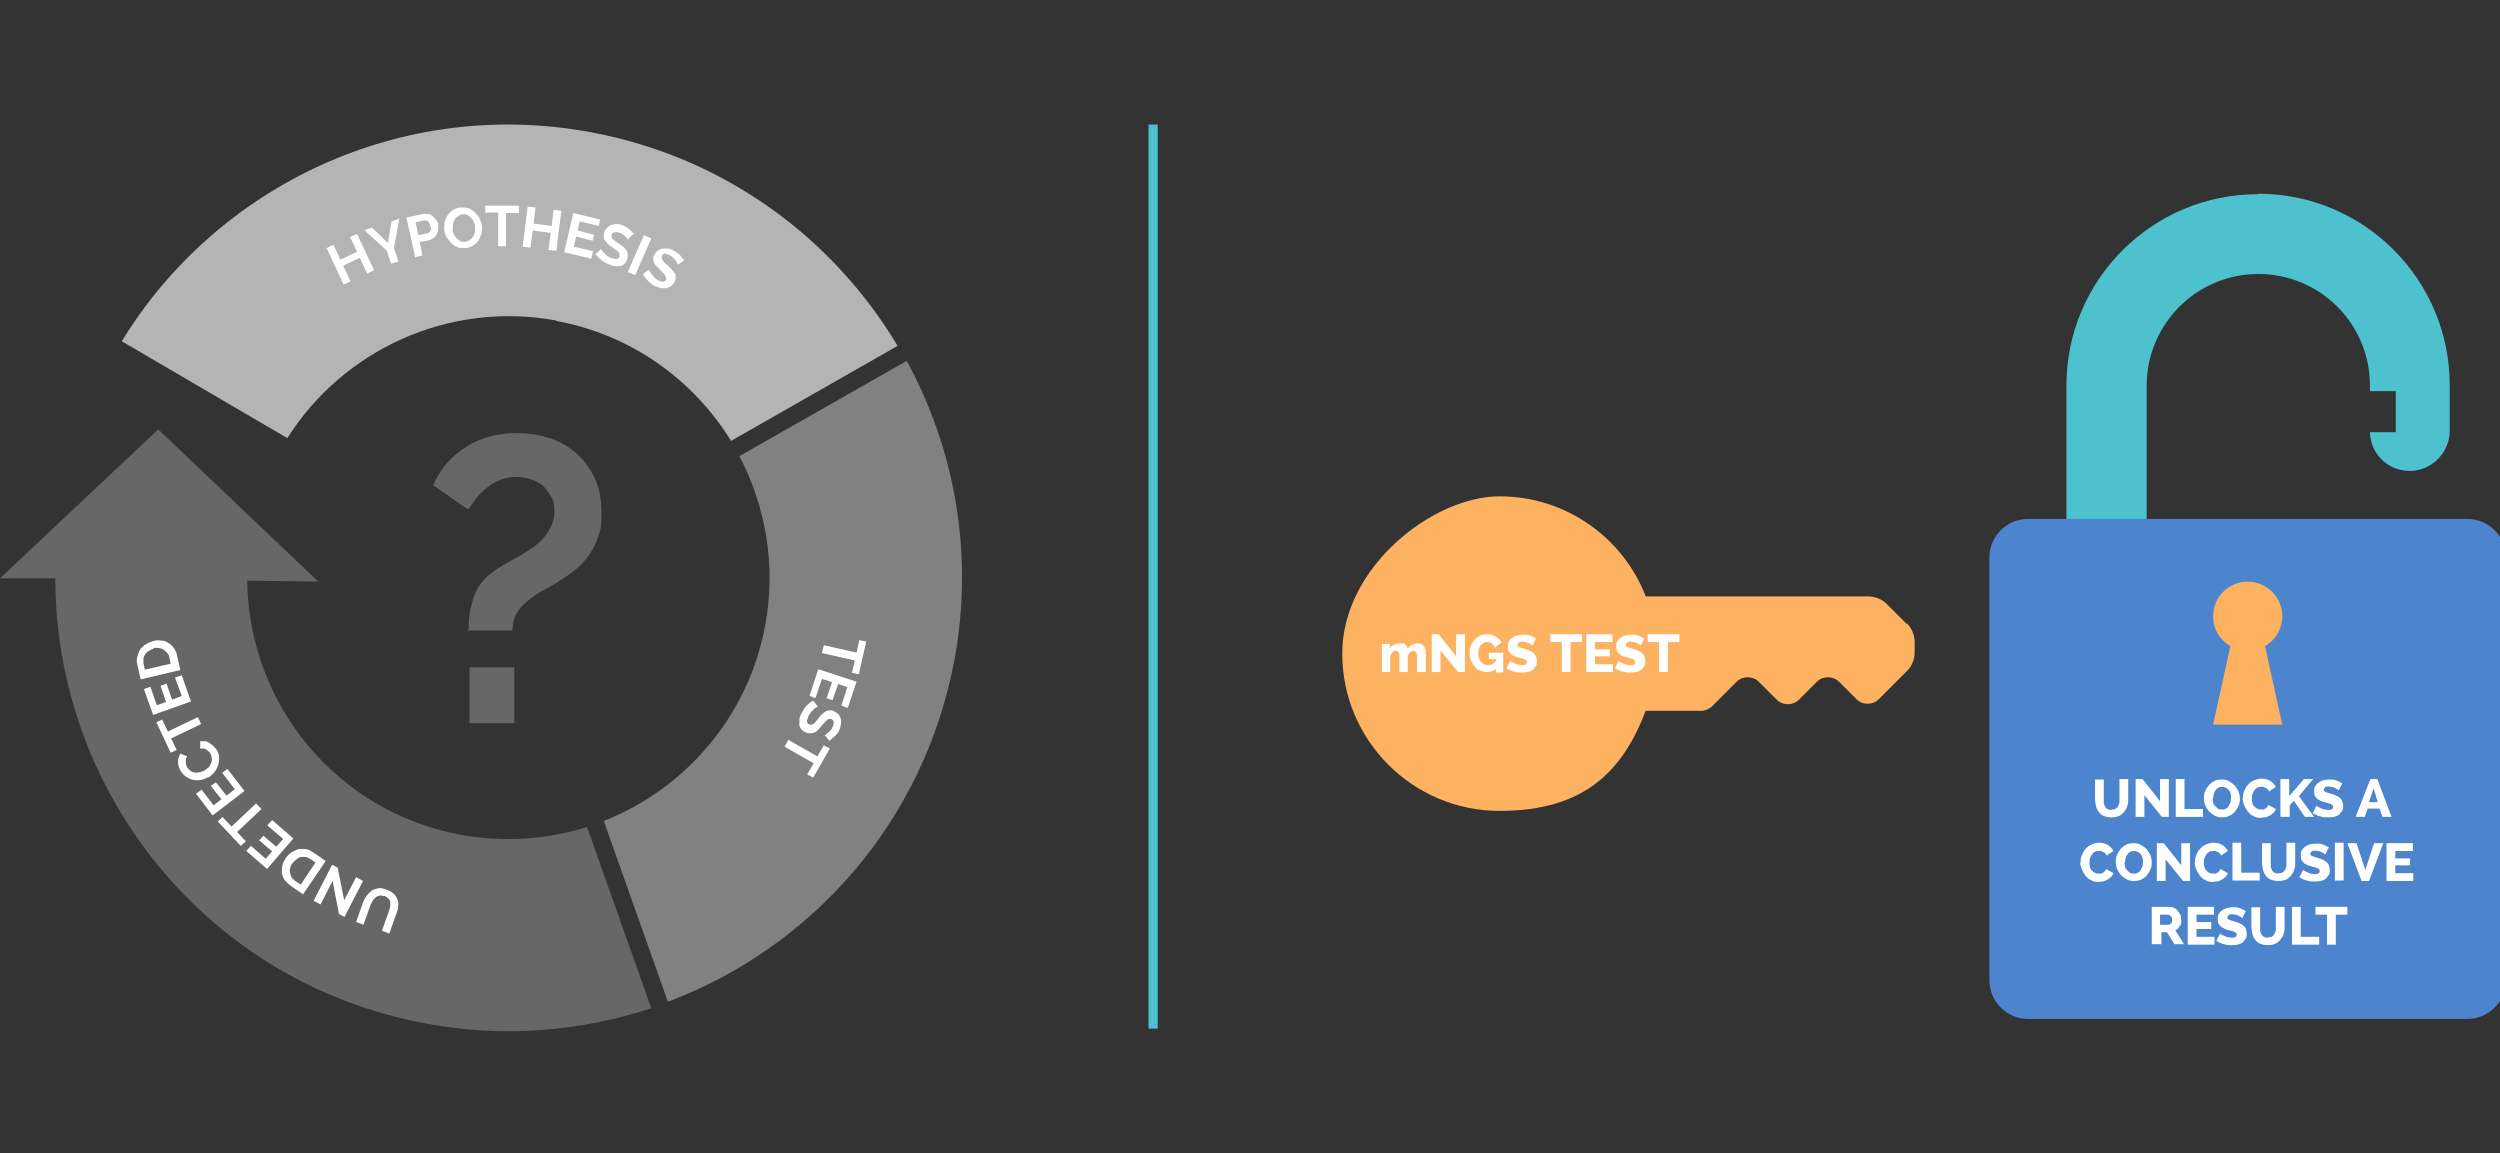 <svg width="542" height="250" viewBox="0 0 542 250" fill="none" xmlns="http://www.w3.org/2000/svg">
<rect x="0" y="0" width="542" height="250" fill="#333333" stroke="none"/>
<g clip-path="url(#clip0_5625_7976)">
<path d="M249 27H251V223H249V27Z" fill="#4DC1CE"/>
<path d="M489.5 42.1C466.6 42.1 448 60.7 448 83.6V115.9C448 120.7 451.9 124.6 456.7 124.6C461.5 124.6 465.4 120.7 465.4 115.9V83.6C465.4 70.3 476.2 59.4 489.6 59.4C503 59.4 513.8 70.2 513.8 83.6V84.8H519.4V93.7H513.8C513.9 98.4 517.7 102.1 522.4 102.1C527.1 102.1 531.1 98.2 531.1 93.4V83.5C531.1 60.6 512.5 42 489.6 42L489.5 42.1Z" fill="#4DC1CE"/>
<path d="M534.9 112.5H439.7C435.061 112.5 431.3 116.261 431.3 120.9V212.5C431.3 217.139 435.061 220.9 439.7 220.9H534.9C539.539 220.9 543.3 217.139 543.3 212.5V120.9C543.3 116.261 539.539 112.5 534.9 112.5Z" fill="#4D84CE"/>
<path d="M487.3 141.102C491.442 141.102 494.8 137.744 494.8 133.602C494.8 129.459 491.442 126.102 487.3 126.102C483.158 126.102 479.8 129.459 479.8 133.602C479.8 137.744 483.158 141.102 487.3 141.102Z" fill="#FCB261"/>
<path d="M489.8 134.402H484.8L479.8 157.102H494.8L489.8 134.402Z" fill="#FCB261"/>
<path d="M413.3 135.202L409 130.902C408 129.902 406.5 129.302 405 129.302H356.8C351.9 116.602 339.5 107.602 325.1 107.602C310.7 107.602 291 122.902 291 141.702C291 160.502 306.3 175.802 325.1 175.802C343.9 175.802 351.9 166.802 356.8 154.102H368.8C369.7 154.102 370.6 153.702 371.2 153.102L376.5 147.802C377.8 146.502 380 146.502 381.3 147.802L385.2 151.702C386.5 153.002 388.7 153.002 390 151.702L393.9 147.802C395.2 146.502 397.4 146.502 398.7 147.802L402.5 151.602C403.8 152.902 406 152.902 407.3 151.602L413.5 145.402C414.5 144.402 415.1 142.902 415.1 141.402V139.202C415.1 137.702 414.5 136.302 413.5 135.202H413.3Z" fill="#FCB261"/>
<path d="M309 145.7H307.2V142.3C307.2 141.9 307.2 141.6 307 141.4C306.9 141.2 306.7 141.1 306.4 141.1C306.1 141.1 305.9 141.1 305.7 141.4C305.5 141.7 305.3 141.9 305.2 142.2V145.7H303.4V142.3C303.4 141.9 303.4 141.6 303.2 141.4C303.1 141.2 302.9 141.1 302.6 141.1C302.3 141.1 302.1 141.1 301.9 141.4C301.7 141.7 301.5 141.9 301.4 142.2V145.7H299.6V139.6H301.3V140.6C301.5 140.2 301.8 140 302.2 139.8C302.6 139.6 303 139.5 303.5 139.5C304 139.5 304 139.5 304.2 139.5C304.4 139.5 304.6 139.6 304.7 139.8C304.8 139.9 304.9 140 305 140.2C305.1 140.4 305.2 140.5 305.2 140.7C305.4 140.3 305.7 140 306.1 139.8C306.5 139.6 306.9 139.5 307.4 139.5C307.9 139.5 308.1 139.5 308.3 139.7C308.5 139.8 308.7 140 308.8 140.3C308.9 140.5 309 140.8 309.1 141C309.1 141.3 309.1 141.5 309.1 141.8V145.7H309Z" fill="white"/>
<path d="M312.299 141V145.7H310.399V137.5H311.899L315.699 142.3V137.5H317.599V145.7H316.099L312.299 141Z" fill="white"/>
<path d="M324.4 144.9C324.1 145.2 323.8 145.4 323.5 145.5C323.2 145.6 322.8 145.7 322.4 145.7C322 145.7 321.4 145.6 320.9 145.4C320.4 145.2 320 144.9 319.7 144.5C319.4 144.1 319.1 143.7 318.9 143.2C318.7 142.7 318.6 142.2 318.6 141.6C318.6 141 318.6 140.5 318.9 140C319.1 139.5 319.4 139.1 319.7 138.7C320 138.3 320.5 138 320.9 137.8C321.4 137.6 321.9 137.5 322.4 137.5C322.9 137.5 323.8 137.7 324.3 138C324.8 138.3 325.3 138.8 325.5 139.3L324.1 140.4C323.9 140 323.7 139.7 323.4 139.5C323.1 139.3 322.7 139.2 322.4 139.2C322.1 139.2 321.8 139.2 321.6 139.4C321.4 139.6 321.2 139.7 321 139.9C320.8 140.1 320.7 140.4 320.6 140.7C320.6 141 320.5 141.3 320.5 141.7C320.5 142.1 320.5 142.4 320.7 142.7C320.7 143 320.9 143.3 321.1 143.5C321.3 143.7 321.5 143.9 321.7 144C321.9 144.1 322.2 144.2 322.5 144.2C322.8 144.2 323.2 144.2 323.5 144C323.8 143.8 324.1 143.6 324.4 143.2V142.9H322.8V141.5H325.9V145.8H324.3V145L324.4 144.9Z" fill="white"/>
<path d="M332.2 139.902C332.2 139.902 332.1 139.902 331.9 139.702C331.8 139.702 331.6 139.502 331.4 139.402C331.2 139.402 331 139.202 330.7 139.202C330.5 139.202 330.2 139.102 330 139.102C329.8 139.102 329.4 139.102 329.3 139.302C329.1 139.402 329 139.602 329 139.802C329 140.002 329 140.102 329.1 140.102C329.1 140.102 329.3 140.302 329.4 140.302C329.5 140.302 329.7 140.402 329.9 140.502C330.1 140.502 330.4 140.602 330.6 140.702C331 140.802 331.3 140.902 331.7 141.102C332.1 141.302 332.3 141.402 332.5 141.602C332.7 141.802 332.9 142.002 333 142.302C333.1 142.602 333.2 142.902 333.2 143.302C333.2 143.702 333.2 144.202 332.9 144.502C332.6 144.802 332.5 145.102 332.2 145.302C331.9 145.502 331.6 145.602 331.2 145.702C330.8 145.802 330.4 145.802 330.1 145.802C329.8 145.802 329.5 145.802 329.2 145.802C328.9 145.802 328.6 145.702 328.3 145.602C328 145.602 327.7 145.402 327.4 145.302C327.1 145.202 326.9 145.002 326.6 144.902L327.4 143.302C327.4 143.302 327.5 143.402 327.7 143.502C327.9 143.602 328.1 143.702 328.3 143.802C328.5 143.902 328.8 144.002 329.1 144.102C329.4 144.102 329.7 144.202 330 144.202C330.7 144.202 331 144.002 331 143.602C331 143.202 331 143.302 330.9 143.202C330.8 143.202 330.7 143.002 330.5 142.902C330.3 142.902 330.1 142.702 329.9 142.702C329.7 142.702 329.4 142.602 329.1 142.502C328.7 142.402 328.4 142.302 328.1 142.102C327.8 142.002 327.6 141.802 327.4 141.602C327.2 141.402 327.1 141.202 327 141.002C327 140.802 326.9 140.502 326.9 140.202C326.9 139.902 326.9 139.402 327.1 139.102C327.3 138.802 327.5 138.502 327.8 138.302C328.1 138.102 328.4 137.902 328.8 137.802C329.2 137.702 329.6 137.602 330 137.602C330.4 137.602 330.6 137.602 330.9 137.602C331.2 137.602 331.4 137.702 331.7 137.802C332 137.902 332.2 138.002 332.4 138.102C332.6 138.202 332.8 138.302 333 138.402L332.2 140.002V139.902Z" fill="white"/>
<path d="M343 139.2H340.5V145.7H338.6V139.2H336.1V137.5H343V139.2Z" fill="white"/>
<path d="M349.699 144V145.7H343.899V137.5H349.599V139.2H345.799V140.8H348.999V142.3H345.799V144H349.699Z" fill="white"/>
<path d="M355.7 139.902C355.7 139.902 355.6 139.902 355.4 139.702C355.3 139.702 355.1 139.502 354.9 139.402C354.7 139.402 354.5 139.202 354.2 139.202C354 139.202 353.7 139.102 353.5 139.102C353.3 139.102 352.9 139.102 352.8 139.302C352.6 139.402 352.5 139.602 352.5 139.802C352.5 140.002 352.5 140.102 352.6 140.102C352.6 140.102 352.8 140.302 352.9 140.302C353 140.302 353.2 140.402 353.4 140.502C353.6 140.502 353.9 140.602 354.1 140.702C354.5 140.802 354.8 140.902 355.2 141.102C355.6 141.302 355.8 141.402 356 141.602C356.2 141.802 356.4 142.002 356.5 142.302C356.6 142.602 356.7 142.902 356.7 143.302C356.7 143.702 356.7 144.202 356.4 144.502C356.1 144.802 356 145.102 355.7 145.302C355.4 145.502 355.1 145.602 354.7 145.702C354.3 145.802 353.9 145.802 353.6 145.802C353.3 145.802 353 145.802 352.7 145.802C352.4 145.802 352.1 145.702 351.8 145.602C351.5 145.602 351.2 145.402 350.9 145.302C350.6 145.202 350.4 145.002 350.1 144.902L350.9 143.302C350.9 143.302 351 143.402 351.2 143.502C351.4 143.602 351.6 143.702 351.8 143.802C352 143.902 352.3 144.002 352.6 144.102C352.9 144.102 353.2 144.202 353.5 144.202C354.2 144.202 354.5 144.002 354.5 143.602C354.5 143.202 354.5 143.302 354.4 143.202C354.3 143.202 354.2 143.002 354 142.902C353.8 142.902 353.6 142.702 353.4 142.702C353.2 142.702 352.9 142.602 352.6 142.502C352.2 142.402 351.9 142.302 351.6 142.102C351.3 142.002 351.1 141.802 350.9 141.602C350.7 141.402 350.6 141.202 350.5 141.002C350.5 140.802 350.4 140.502 350.4 140.202C350.4 139.902 350.4 139.402 350.6 139.102C350.8 138.802 351 138.502 351.3 138.302C351.6 138.102 351.9 137.902 352.3 137.802C352.7 137.702 353.1 137.602 353.5 137.602C353.9 137.602 354.1 137.602 354.4 137.602C354.7 137.602 354.9 137.702 355.2 137.802C355.5 137.902 355.7 138.002 355.9 138.102C356.1 138.202 356.3 138.302 356.5 138.402L355.7 140.002V139.902Z" fill="white"/>
<path d="M364.099 139.2H361.599V145.7H359.699V139.2H357.199V137.5H364.099V139.2Z" fill="white"/>
<path d="M457.9 175.502C458.2 175.502 458.5 175.502 458.7 175.302C458.9 175.202 459.1 175.002 459.2 174.802C459.3 174.602 459.4 174.302 459.5 174.002C459.5 173.702 459.5 173.402 459.5 173.102V168.902H461.4V173.102C461.4 173.702 461.4 174.202 461.2 174.702C461.1 175.202 460.8 175.602 460.5 176.002C460.2 176.402 459.8 176.702 459.4 176.902C458.9 177.102 458.4 177.202 457.8 177.202C457.2 177.202 456.6 177.102 456.1 176.902C455.6 176.702 455.3 176.402 455 176.002C454.7 175.602 454.5 175.202 454.4 174.702C454.3 174.202 454.2 173.702 454.2 173.202V169.002H456.1V173.202C456.1 173.502 456.1 173.802 456.1 174.102C456.1 174.402 456.3 174.602 456.4 174.902C456.5 175.102 456.7 175.302 456.9 175.402C457.1 175.502 457.4 175.602 457.7 175.602L457.9 175.502Z" fill="white"/>
<path d="M464.9 172.402V177.102H463V168.902H464.5L468.3 173.702V168.902H470.2V177.102H468.7L464.9 172.402Z" fill="white"/>
<path d="M471.7 177.102V168.902H473.6V175.402H477.6V177.102H471.7Z" fill="white"/>
<path d="M481.7 177.2C481.1 177.2 480.6 177.1 480.1 176.8C479.6 176.5 479.2 176.2 478.9 175.9C478.6 175.5 478.3 175.1 478.1 174.6C477.9 174.1 477.8 173.6 477.8 173.1C477.8 172.6 477.8 172 478.1 171.5C478.3 171 478.6 170.6 478.9 170.2C479.3 169.8 479.7 169.5 480.1 169.3C480.5 169.1 481.1 169 481.7 169C482.3 169 482.8 169.1 483.3 169.4C483.8 169.7 484.2 170 484.5 170.3C484.8 170.7 485.1 171.1 485.3 171.6C485.5 172.1 485.6 172.6 485.6 173.1C485.6 173.6 485.6 174.2 485.3 174.7C485.1 175.2 484.8 175.6 484.5 176C484.2 176.4 483.7 176.7 483.3 176.9C482.9 177.1 482.3 177.2 481.7 177.2ZM479.7 173C479.7 173.3 479.7 173.6 479.8 173.9C479.8 174.2 480 174.5 480.2 174.7C480.4 174.9 480.6 175.1 480.8 175.3C481 175.4 481.3 175.5 481.7 175.5C482.1 175.5 482.3 175.5 482.6 175.3C482.8 175.2 483.1 175 483.2 174.7C483.3 174.4 483.5 174.2 483.6 173.9C483.6 173.6 483.7 173.3 483.7 173C483.7 172.7 483.7 172.4 483.6 172.1C483.6 171.8 483.4 171.5 483.2 171.3C483 171.1 482.8 170.9 482.6 170.8C482.4 170.7 482.1 170.6 481.8 170.6C481.5 170.6 481.2 170.6 480.9 170.8C480.7 170.9 480.4 171.1 480.3 171.4C480.1 171.6 480 171.9 479.9 172.2C479.9 172.5 479.8 172.8 479.8 173.1L479.7 173Z" fill="white"/>
<path d="M486.3 172.901C486.3 172.401 486.3 171.901 486.6 171.401C486.8 170.901 487 170.501 487.4 170.101C487.7 169.701 488.2 169.401 488.6 169.201C489.1 169.001 489.6 168.801 490.3 168.801C491 168.801 491.7 169.001 492.2 169.301C492.7 169.601 493.1 170.101 493.4 170.601L491.9 171.601C491.9 171.401 491.7 171.201 491.6 171.101C491.5 171.001 491.3 170.801 491.2 170.801C491 170.801 490.9 170.701 490.7 170.601C490.5 170.501 490.4 170.601 490.2 170.601C489.9 170.601 489.6 170.601 489.3 170.801C489 171.001 488.9 171.101 488.7 171.401C488.5 171.701 488.4 171.901 488.3 172.201C488.3 172.501 488.2 172.801 488.2 173.101C488.2 173.401 488.2 173.701 488.3 174.001C488.3 174.301 488.5 174.601 488.7 174.801C488.9 175.001 489.1 175.201 489.3 175.301C489.5 175.401 489.8 175.501 490.1 175.501C490.4 175.501 490.4 175.501 490.6 175.501C490.8 175.501 490.9 175.401 491.1 175.301C491.3 175.301 491.4 175.101 491.5 175.001C491.6 174.901 491.7 174.701 491.8 174.501L493.4 175.401C493.3 175.701 493.1 176.001 492.9 176.201C492.7 176.401 492.4 176.601 492.1 176.801C491.8 177.001 491.5 177.101 491.1 177.201C490.8 177.201 490.4 177.301 490.1 177.301C489.5 177.301 489 177.201 488.5 176.901C488 176.701 487.6 176.301 487.3 175.901C487 175.501 486.7 175.001 486.5 174.501C486.3 174.001 486.2 173.501 486.2 173.001L486.3 172.901Z" fill="white"/>
<path d="M494.4 177.102V168.902H496.3V172.602L499.5 168.902H501.5L498.4 172.602L501.7 177.102H499.7L497.3 173.602L496.4 174.602V177.102H494.5H494.4Z" fill="white"/>
<path d="M507 171.3C507 171.3 506.9 171.3 506.7 171.1C506.6 171.1 506.4 170.9 506.2 170.8C506 170.8 505.8 170.6 505.5 170.6C505.3 170.6 505 170.5 504.8 170.5C504.6 170.5 504.2 170.5 504.1 170.7C503.9 170.8 503.8 171 503.8 171.2C503.8 171.4 503.8 171.5 503.9 171.5C503.9 171.5 504.1 171.7 504.2 171.7C504.3 171.7 504.5 171.8 504.7 171.9C504.9 171.9 505.2 172 505.4 172.1C505.8 172.2 506.1 172.3 506.5 172.5C506.9 172.7 507.1 172.8 507.3 173C507.5 173.2 507.7 173.4 507.8 173.7C507.9 174 508 174.3 508 174.7C508 175.1 508 175.6 507.7 175.9C507.4 176.2 507.3 176.5 507 176.7C506.7 176.9 506.4 177 506 177.1C505.6 177.2 505.2 177.2 504.9 177.2C504.6 177.2 504.3 177.2 504 177.2C503.7 177.2 503.4 177.1 503.1 177C502.8 177 502.5 176.8 502.2 176.7C501.9 176.6 501.7 176.4 501.4 176.3L502.2 174.7C502.2 174.7 502.3 174.8 502.5 174.9C502.7 175 502.9 175.1 503.1 175.2C503.3 175.3 503.6 175.4 503.9 175.5C504.2 175.5 504.5 175.6 504.8 175.6C505.5 175.6 505.8 175.4 505.8 175C505.8 174.6 505.8 174.7 505.7 174.6C505.6 174.6 505.5 174.4 505.3 174.3C505.1 174.3 504.9 174.1 504.7 174.1C504.5 174.1 504.2 174 503.9 173.9C503.5 173.8 503.2 173.7 502.9 173.5C502.6 173.4 502.4 173.2 502.2 173C502 172.8 501.9 172.6 501.8 172.4C501.8 172.2 501.7 171.9 501.7 171.6C501.7 171.3 501.7 170.8 501.9 170.5C502.1 170.2 502.3 169.9 502.6 169.7C502.9 169.5 503.2 169.3 503.6 169.2C504 169.1 504.4 169 504.8 169C505.2 169 505.4 169 505.7 169C506 169 506.2 169.1 506.5 169.2C506.8 169.3 507 169.4 507.2 169.5C507.4 169.6 507.6 169.7 507.8 169.8L507 171.4V171.3Z" fill="white"/>
<path d="M510.7 177.102L513.9 168.902H515.4L518.5 177.102H516.5L515.9 175.302H513.3L512.7 177.102H510.7ZM514.6 170.902L513.6 173.902H515.5L514.6 170.902Z" fill="white"/>
<path d="M451.1 186.799C451.1 186.299 451.1 185.799 451.4 185.299C451.6 184.799 451.8 184.399 452.2 183.999C452.5 183.599 453 183.299 453.4 183.099C453.9 182.899 454.4 182.699 455.1 182.699C455.8 182.699 456.5 182.899 457 183.199C457.5 183.499 457.9 183.999 458.2 184.499L456.7 185.499C456.7 185.299 456.5 185.099 456.4 184.999C456.3 184.899 456.1 184.699 456 184.699C455.8 184.699 455.7 184.599 455.5 184.499C455.3 184.399 455.2 184.499 455 184.499C454.7 184.499 454.4 184.499 454.1 184.699C453.8 184.899 453.7 184.999 453.5 185.299C453.3 185.599 453.2 185.799 453.1 186.099C453.1 186.399 453 186.699 453 186.999C453 187.299 453 187.599 453.1 187.899C453.1 188.199 453.3 188.499 453.5 188.699C453.7 188.899 453.9 189.099 454.1 189.199C454.3 189.299 454.6 189.399 454.9 189.399C455.2 189.399 455.2 189.399 455.4 189.399C455.6 189.399 455.7 189.299 455.9 189.199C456.1 189.199 456.2 188.999 456.3 188.899C456.4 188.799 456.5 188.599 456.6 188.399L458.2 189.299C458.1 189.599 457.9 189.899 457.7 190.099C457.5 190.299 457.2 190.499 456.9 190.699C456.6 190.899 456.3 190.999 455.9 191.099C455.6 191.099 455.2 191.199 454.9 191.199C454.3 191.199 453.8 191.099 453.3 190.799C452.8 190.599 452.4 190.199 452.1 189.799C451.8 189.399 451.5 188.899 451.3 188.399C451.1 187.899 451 187.399 451 186.899L451.1 186.799Z" fill="white"/>
<path d="M462.6 191.001C462 191.001 461.5 190.901 461 190.601C460.5 190.301 460.1 190.001 459.8 189.701C459.5 189.301 459.2 188.901 459 188.401C458.8 187.901 458.7 187.401 458.7 186.901C458.7 186.401 458.7 185.801 459 185.301C459.2 184.801 459.5 184.401 459.8 184.001C460.2 183.601 460.6 183.301 461 183.101C461.4 182.901 462 182.801 462.6 182.801C463.2 182.801 463.7 182.901 464.2 183.201C464.7 183.501 465.1 183.801 465.4 184.101C465.7 184.501 466 184.901 466.2 185.401C466.4 185.901 466.5 186.401 466.5 186.901C466.5 187.401 466.5 188.001 466.2 188.501C466 189.001 465.7 189.401 465.4 189.801C465.1 190.201 464.6 190.501 464.2 190.701C463.8 190.901 463.2 191.001 462.6 191.001ZM460.6 186.901C460.6 187.201 460.6 187.501 460.7 187.801C460.7 188.101 460.9 188.401 461.1 188.601C461.3 188.801 461.5 189.001 461.7 189.201C461.9 189.301 462.2 189.401 462.6 189.401C463 189.401 463.2 189.401 463.5 189.201C463.7 189.101 464 188.901 464.1 188.601C464.2 188.301 464.4 188.101 464.5 187.801C464.5 187.501 464.6 187.201 464.6 186.901C464.6 186.601 464.6 186.301 464.5 186.001C464.5 185.701 464.3 185.401 464.1 185.201C463.9 185.001 463.7 184.801 463.5 184.701C463.3 184.601 463 184.501 462.7 184.501C462.4 184.501 462.1 184.501 461.8 184.701C461.6 184.801 461.3 185.001 461.2 185.301C461 185.501 460.9 185.801 460.8 186.101C460.8 186.401 460.7 186.701 460.7 187.001L460.6 186.901Z" fill="white"/>
<path d="M469.5 186.301V191.001H467.6V182.801H469.1L472.9 187.601V182.801H474.8V191.001H473.3L469.5 186.301Z" fill="white"/>
<path d="M475.9 186.799C475.9 186.299 475.9 185.799 476.2 185.299C476.4 184.799 476.6 184.399 477 183.999C477.3 183.599 477.8 183.299 478.2 183.099C478.7 182.899 479.2 182.699 479.9 182.699C480.6 182.699 481.3 182.899 481.8 183.199C482.3 183.499 482.7 183.999 483 184.499L481.5 185.499C481.5 185.299 481.3 185.099 481.2 184.999C481.1 184.899 480.9 184.699 480.8 184.699C480.6 184.699 480.5 184.599 480.3 184.499C480.1 184.399 480 184.499 479.8 184.499C479.5 184.499 479.2 184.499 478.9 184.699C478.6 184.899 478.5 184.999 478.3 185.299C478.1 185.599 478 185.799 477.9 186.099C477.9 186.399 477.8 186.699 477.8 186.999C477.8 187.299 477.8 187.599 477.9 187.899C477.9 188.199 478.1 188.499 478.3 188.699C478.5 188.899 478.7 189.099 478.9 189.199C479.1 189.299 479.4 189.399 479.7 189.399C480 189.399 480 189.399 480.2 189.399C480.4 189.399 480.5 189.299 480.7 189.199C480.9 189.199 481 188.999 481.1 188.899C481.2 188.799 481.3 188.599 481.4 188.399L483 189.299C482.9 189.599 482.7 189.899 482.5 190.099C482.3 190.299 482 190.499 481.7 190.699C481.4 190.899 481.1 190.999 480.7 191.099C480.4 191.099 480 191.199 479.7 191.199C479.1 191.199 478.6 191.099 478.1 190.799C477.6 190.599 477.2 190.199 476.9 189.799C476.6 189.399 476.3 188.899 476.1 188.399C475.9 187.899 475.8 187.399 475.8 186.899L475.9 186.799Z" fill="white"/>
<path d="M484 190.899V182.699H485.9V189.199H489.9V190.899H484Z" fill="white"/>
<path d="M494.1 189.299C494.4 189.299 494.7 189.299 494.9 189.099C495.1 188.999 495.3 188.799 495.4 188.599C495.5 188.399 495.6 188.099 495.7 187.799C495.7 187.499 495.7 187.199 495.7 186.899V182.699H497.6V186.899C497.6 187.499 497.6 187.999 497.4 188.499C497.3 188.999 497 189.399 496.7 189.799C496.4 190.199 496 190.499 495.6 190.699C495.1 190.899 494.6 190.999 494 190.999C493.4 190.999 492.8 190.899 492.3 190.699C491.8 190.499 491.5 190.199 491.2 189.799C490.9 189.399 490.7 188.999 490.6 188.499C490.5 187.999 490.4 187.499 490.4 186.999V182.799H492.3V186.999C492.3 187.299 492.3 187.599 492.3 187.899C492.3 188.199 492.5 188.399 492.6 188.699C492.7 188.899 492.9 189.099 493.1 189.199C493.3 189.299 493.6 189.399 493.9 189.399L494.1 189.299Z" fill="white"/>
<path d="M504.1 185.202C504.1 185.202 504 185.202 503.8 185.002C503.7 185.002 503.5 184.802 503.3 184.702C503.1 184.702 502.9 184.502 502.6 184.502C502.4 184.502 502.1 184.402 501.9 184.402C501.7 184.402 501.3 184.402 501.2 184.602C501 184.702 500.9 184.902 500.9 185.102C500.9 185.302 500.9 185.402 501 185.402C501 185.402 501.2 185.602 501.3 185.602C501.4 185.602 501.6 185.702 501.8 185.802C502 185.802 502.3 185.902 502.5 186.002C502.9 186.102 503.2 186.202 503.6 186.402C504 186.602 504.2 186.702 504.4 186.902C504.6 187.102 504.8 187.302 504.9 187.602C505 187.902 505.1 188.202 505.1 188.602C505.1 189.002 505.1 189.502 504.8 189.802C504.5 190.102 504.4 190.402 504.1 190.602C503.8 190.802 503.5 190.902 503.1 191.002C502.7 191.102 502.3 191.102 502 191.102C501.7 191.102 501.4 191.102 501.1 191.102C500.8 191.102 500.5 191.002 500.2 190.902C499.9 190.902 499.6 190.702 499.3 190.602C499 190.502 498.8 190.302 498.5 190.202L499.3 188.602C499.3 188.602 499.4 188.702 499.6 188.802C499.8 188.902 500 189.002 500.2 189.102C500.4 189.202 500.7 189.302 501 189.402C501.3 189.402 501.6 189.502 501.9 189.502C502.6 189.502 502.9 189.302 502.9 188.902C502.9 188.502 502.9 188.602 502.8 188.502C502.7 188.502 502.6 188.302 502.4 188.202C502.2 188.202 502 188.002 501.8 188.002C501.6 188.002 501.3 187.902 501 187.802C500.6 187.702 500.3 187.602 500 187.402C499.7 187.302 499.5 187.102 499.3 186.902C499.1 186.702 499 186.502 498.9 186.302C498.9 186.102 498.8 185.802 498.8 185.502C498.8 185.202 498.8 184.702 499 184.402C499.2 184.102 499.4 183.802 499.7 183.602C500 183.402 500.3 183.202 500.7 183.102C501.1 183.002 501.5 182.902 501.9 182.902C502.3 182.902 502.5 182.902 502.8 182.902C503.1 182.902 503.3 183.002 503.6 183.102C503.9 183.202 504.1 183.302 504.3 183.402C504.5 183.502 504.7 183.602 504.9 183.702L504.1 185.302V185.202Z" fill="white"/>
<path d="M506.2 190.899V182.699H508.1V190.899H506.2Z" fill="white"/>
<path d="M510.9 182.801L512.8 188.601L514.7 182.801H516.7L513.6 191.001H512L508.9 182.801H510.9Z" fill="white"/>
<path d="M523.2 189.301V191.001H517.4V182.801H523.1V184.501H519.3V186.101H522.5V187.601H519.3V189.301H523.2Z" fill="white"/>
<path d="M466.5 204.802V196.602H470.2C470.6 196.602 470.9 196.602 471.3 196.802C471.7 197.002 471.9 197.202 472.1 197.402C472.3 197.702 472.5 198.002 472.7 198.302C472.8 198.602 472.9 199.002 472.9 199.302C472.9 199.602 472.9 199.802 472.9 200.002C472.9 200.202 472.8 200.502 472.6 200.702C472.5 200.902 472.3 201.102 472.2 201.302C472 201.502 471.8 201.602 471.6 201.702L473.5 204.702H471.4L469.8 202.102H468.6V204.702H466.7L466.5 204.802ZM468.4 200.502H470.1C470.3 200.502 470.5 200.402 470.7 200.202C470.9 200.002 470.9 199.702 470.9 199.402C470.9 199.102 470.9 198.802 470.6 198.602C470.4 198.402 470.2 198.302 470 198.302H468.3V200.502H468.4Z" fill="white"/>
<path d="M480.1 203.102V204.802H474.3V196.602H480V198.302H476.2V199.902H479.4V201.402H476.2V203.102H480.1Z" fill="white"/>
<path d="M486.1 198.999C486.1 198.999 486 198.999 485.8 198.799C485.7 198.799 485.5 198.599 485.3 198.499C485.1 198.499 484.9 198.299 484.6 198.299C484.4 198.299 484.1 198.199 483.9 198.199C483.7 198.199 483.3 198.199 483.2 198.399C483 198.499 482.9 198.699 482.9 198.899C482.9 199.099 482.9 199.199 483 199.199C483 199.199 483.2 199.399 483.3 199.399C483.4 199.399 483.6 199.499 483.8 199.599C484 199.599 484.3 199.699 484.5 199.799C484.9 199.899 485.2 199.999 485.6 200.199C486 200.399 486.2 200.499 486.4 200.699C486.6 200.899 486.8 201.099 486.9 201.399C487 201.699 487.1 201.999 487.1 202.399C487.1 202.799 487.1 203.299 486.8 203.599C486.5 203.899 486.4 204.199 486.1 204.399C485.8 204.599 485.5 204.699 485.1 204.799C484.7 204.899 484.3 204.899 484 204.899C483.7 204.899 483.4 204.899 483.1 204.899C482.8 204.899 482.5 204.799 482.2 204.699C481.9 204.699 481.6 204.499 481.3 204.399C481 204.299 480.8 204.099 480.5 203.999L481.3 202.399C481.3 202.399 481.4 202.499 481.6 202.599C481.8 202.699 482 202.799 482.2 202.899C482.4 202.999 482.7 203.099 483 203.199C483.3 203.199 483.6 203.299 483.9 203.299C484.6 203.299 484.9 203.099 484.9 202.699C484.9 202.299 484.9 202.399 484.8 202.299C484.7 202.299 484.6 202.099 484.4 201.999C484.2 201.999 484 201.799 483.8 201.799C483.6 201.799 483.3 201.699 483 201.599C482.6 201.499 482.3 201.399 482 201.199C481.7 201.099 481.5 200.899 481.3 200.699C481.1 200.499 481 200.299 480.9 200.099C480.9 199.899 480.8 199.599 480.8 199.299C480.8 198.999 480.8 198.499 481 198.199C481.2 197.899 481.4 197.599 481.7 197.399C482 197.199 482.3 196.999 482.7 196.899C483.1 196.799 483.5 196.699 483.9 196.699C484.3 196.699 484.5 196.699 484.8 196.699C485.1 196.699 485.3 196.799 485.6 196.899C485.9 196.999 486.1 197.099 486.3 197.199C486.5 197.299 486.7 197.399 486.9 197.499L486.1 199.099V198.999Z" fill="white"/>
<path d="M491.8 203.202C492.1 203.202 492.4 203.202 492.6 203.002C492.8 202.902 493 202.702 493.1 202.502C493.2 202.302 493.3 202.002 493.4 201.702C493.4 201.402 493.4 201.102 493.4 200.802V196.602H495.3V200.802C495.3 201.402 495.3 201.902 495.1 202.402C495 202.902 494.7 203.302 494.4 203.702C494.1 204.102 493.7 204.402 493.3 204.602C492.8 204.802 492.3 204.902 491.7 204.902C491.1 204.902 490.5 204.802 490 204.602C489.5 204.402 489.2 204.102 488.9 203.702C488.6 203.302 488.4 202.902 488.3 202.402C488.2 201.902 488.1 201.402 488.1 200.902V196.702H490V200.902C490 201.202 490 201.502 490 201.802C490 202.102 490.2 202.302 490.3 202.602C490.4 202.802 490.6 203.002 490.8 203.102C491 203.202 491.3 203.302 491.6 203.302L491.8 203.202Z" fill="white"/>
<path d="M496.9 204.802V196.602H498.8V203.102H502.8V204.802H496.9Z" fill="white"/>
<path d="M508.9 198.302H506.4V204.802H504.5V198.302H502V196.602H508.9V198.302Z" fill="white"/>
<path d="M120.6 69.585C137 72.585 150.4 82.485 158.5 95.585L194.6 74.985C180.6 51.585 157.1 34.085 128.2 28.685C87 20.985 47 40.285 26.4 73.985L62.3 94.985C74.3 75.985 97.1 65.185 120.6 69.485V69.585Z" fill="#B4B4B4"/>
<path d="M196.5 78.285L160.3 98.885C166 109.785 168.3 122.585 165.9 135.585C162.2 155.485 148.4 171.085 130.9 177.985L144.8 217.185C175.9 205.485 200.3 178.285 206.9 143.185C211.2 120.085 207 97.385 196.6 78.285H196.5Z" fill="#818181"/>
<path d="M127.3 179.286C118.7 181.986 109.3 182.686 99.9 180.986C72.8 175.986 53.9 152.486 53.6 125.886L69 126.086L34.3 93.086L0 125.386H12C12 171.886 45 213.186 92.3 221.886C109.2 225.086 125.9 223.586 141.2 218.586L127.3 179.386V179.286Z" fill="#676767"/>
<path d="M77.401 50.688L81.101 58.587L79.601 59.288L78.001 55.888L74.401 57.587L76.001 60.987L74.501 61.688L70.801 53.788L72.301 53.087L73.801 56.288L77.401 54.587L75.901 51.388L77.401 50.688Z" fill="white"/>
<path d="M80.7 49.387L84.1 52.687L84.9 47.987L86.6 47.387L85.4 53.787L86.4 56.687L84.8 57.187L83.8 54.287L79 49.887L80.8 49.287L80.7 49.387Z" fill="white"/>
<path d="M90.001 55.687L88.101 47.187L91.701 46.387C92.101 46.387 92.501 46.387 92.801 46.387C93.201 46.387 93.501 46.587 93.801 46.887C94.101 47.187 94.401 47.387 94.601 47.687C94.801 47.987 95.001 48.287 95.001 48.687C95.001 49.087 95.001 49.387 95.001 49.787C95.001 50.187 94.801 50.487 94.701 50.787C94.501 51.087 94.301 51.387 94.001 51.587C93.701 51.787 93.401 51.987 93.001 52.087L91.001 52.487L91.601 55.387L89.901 55.787L90.001 55.687ZM90.701 50.987L92.601 50.587C92.901 50.587 93.101 50.387 93.301 50.087C93.501 49.787 93.501 49.387 93.301 48.987C93.301 48.787 93.201 48.587 93.101 48.387C93.001 48.187 92.901 48.087 92.801 47.987C92.701 47.887 92.501 47.787 92.401 47.787C92.201 47.787 92.101 47.787 92.001 47.787L90.101 48.187L90.701 50.987Z" fill="white"/>
<path d="M100.901 53.784C100.301 53.784 99.701 53.784 99.201 53.584C98.701 53.384 98.201 53.084 97.801 52.684C97.401 52.284 97.101 51.884 96.801 51.384C96.501 50.884 96.401 50.384 96.301 49.784C96.301 49.184 96.301 48.684 96.401 48.084C96.601 47.484 96.801 46.984 97.101 46.584C97.401 46.184 97.801 45.784 98.301 45.484C98.801 45.184 99.301 44.984 99.901 44.984C100.501 44.984 101.101 44.984 101.601 45.184C102.101 45.384 102.601 45.684 103.001 46.084C103.401 46.484 103.701 46.884 104.001 47.384C104.201 47.884 104.401 48.384 104.501 48.984C104.501 49.584 104.501 50.084 104.401 50.684C104.201 51.184 104.001 51.684 103.701 52.184C103.401 52.584 103.001 52.984 102.501 53.284C102.001 53.584 101.501 53.784 100.901 53.784ZM98.101 49.684C98.101 50.084 98.201 50.384 98.401 50.784C98.501 51.084 98.701 51.384 99.001 51.684C99.301 51.984 99.501 52.084 99.801 52.284C100.101 52.384 100.501 52.484 100.901 52.384C101.301 52.384 101.601 52.184 101.901 51.984C102.201 51.784 102.401 51.584 102.601 51.284C102.801 50.984 102.901 50.684 103.001 50.284C103.001 49.884 103.001 49.584 103.001 49.184C103.001 48.784 102.901 48.484 102.701 48.084C102.601 47.784 102.401 47.484 102.101 47.184C101.901 46.984 101.601 46.784 101.301 46.584C101.001 46.484 100.601 46.384 100.301 46.484C99.901 46.484 99.601 46.684 99.301 46.884C99.001 47.084 98.801 47.284 98.601 47.584C98.401 47.884 98.301 48.184 98.201 48.584C98.201 48.984 98.201 49.284 98.201 49.684H98.101Z" fill="white"/>
<path d="M112.5 46.186H109.7V53.386H108V46.086H105.2V44.586H112.5V46.186Z" fill="white"/>
<path d="M121.701 45.685L120.601 54.385L118.901 54.185L119.401 50.485L115.501 49.985L115.001 53.685L113.301 53.485L114.401 44.785L116.101 44.985L115.701 48.485L119.601 48.985L120.001 45.485L121.701 45.685Z" fill="white"/>
<path d="M128.501 54.688L128.201 56.087L122.301 54.688L124.301 46.188L130.101 47.587L129.801 48.987L125.701 47.987L125.201 49.987L128.801 50.888L128.501 52.188L124.901 51.288L124.401 53.487L128.701 54.487L128.501 54.688Z" fill="white"/>
<path d="M136.201 52.086C136.201 52.086 136.101 51.886 136.001 51.786C135.901 51.686 135.701 51.486 135.601 51.286C135.401 51.086 135.201 50.986 135.001 50.786C134.801 50.686 134.501 50.486 134.301 50.486C133.901 50.286 133.501 50.286 133.201 50.386C132.901 50.386 132.701 50.686 132.601 50.986C132.601 51.186 132.601 51.286 132.601 51.486C132.601 51.686 132.701 51.786 132.901 51.886C133.101 51.986 133.201 52.186 133.401 52.286C133.601 52.386 133.901 52.586 134.101 52.786C134.501 52.986 134.801 53.286 135.101 53.486C135.401 53.686 135.601 53.986 135.801 54.286C136.001 54.586 136.101 54.886 136.101 55.186C136.101 55.486 136.101 55.786 136.001 56.186C135.801 56.586 135.601 56.986 135.401 57.186C135.201 57.386 134.801 57.586 134.501 57.686C134.201 57.686 133.801 57.786 133.401 57.686C133.001 57.686 132.601 57.586 132.201 57.386C131.601 57.186 131.001 56.886 130.501 56.486C130.001 56.086 129.501 55.686 129.101 55.086L130.301 53.986C130.301 53.986 130.401 54.186 130.601 54.386C130.701 54.586 130.901 54.786 131.101 54.986C131.301 55.186 131.601 55.386 131.801 55.586C132.101 55.786 132.401 55.886 132.701 55.986C133.601 56.286 134.101 56.186 134.301 55.586C134.301 55.386 134.301 55.186 134.301 55.086C134.301 54.886 134.101 54.786 134.001 54.586C133.901 54.386 133.701 54.286 133.401 54.086C133.101 53.886 132.901 53.686 132.601 53.486C132.201 53.286 131.901 52.986 131.701 52.786C131.501 52.586 131.301 52.286 131.101 52.086C130.901 51.886 130.901 51.586 130.901 51.286C130.901 50.986 130.901 50.686 131.001 50.386C131.101 49.986 131.401 49.586 131.601 49.386C131.901 49.086 132.201 48.886 132.501 48.786C132.901 48.686 133.201 48.586 133.601 48.586C134.001 48.586 134.401 48.586 134.801 48.786C135.401 48.986 135.901 49.286 136.301 49.586C136.701 49.986 137.101 50.286 137.401 50.686L136.201 51.786V52.086Z" fill="white"/>
<path d="M136.101 58.984L139.601 50.984L141.201 51.684L137.701 59.684L136.101 58.984Z" fill="white"/>
<path d="M146.8 57.087C146.8 57.087 146.8 56.887 146.6 56.687C146.6 56.487 146.4 56.387 146.2 56.187C146 55.987 145.9 55.787 145.7 55.687C145.5 55.487 145.3 55.387 145.1 55.287C144.7 55.087 144.3 54.987 144.1 54.987C143.9 54.987 143.6 55.187 143.5 55.487C143.5 55.687 143.4 55.787 143.5 55.987C143.6 56.187 143.5 56.287 143.7 56.487C143.9 56.687 143.9 56.787 144.1 56.987C144.3 57.187 144.5 57.387 144.8 57.587C145.1 57.887 145.4 58.187 145.7 58.487C145.9 58.787 146.1 59.087 146.3 59.287C146.5 59.487 146.5 59.887 146.5 60.187C146.5 60.487 146.4 60.787 146.2 61.187C146 61.587 145.7 61.887 145.4 62.087C145.1 62.287 144.8 62.387 144.4 62.487C144 62.487 143.7 62.487 143.3 62.487C142.9 62.387 142.5 62.187 142.1 62.087C141.5 61.787 141 61.387 140.5 60.887C140 60.387 139.6 59.887 139.4 59.387L140.7 58.487C140.7 58.487 140.8 58.687 140.9 58.887C141 59.087 141.2 59.287 141.3 59.487C141.5 59.687 141.7 59.987 141.9 60.187C142.1 60.387 142.4 60.587 142.7 60.787C143.5 61.187 144.1 61.187 144.4 60.687C144.4 60.487 144.5 60.387 144.4 60.187C144.4 59.987 144.3 59.887 144.2 59.687C144.1 59.487 143.9 59.287 143.7 59.087C143.5 58.887 143.3 58.687 143 58.387C142.7 58.087 142.4 57.787 142.2 57.587C142 57.387 141.8 57.087 141.7 56.787C141.7 56.487 141.6 56.287 141.6 55.987C141.6 55.687 141.7 55.487 141.9 55.187C142.1 54.787 142.4 54.487 142.7 54.287C143 54.087 143.3 53.887 143.7 53.887C144.1 53.887 144.4 53.887 144.8 53.887C145.2 53.887 145.6 54.087 146 54.287C146.5 54.587 147 54.887 147.4 55.287C147.8 55.687 148.1 56.087 148.3 56.487L147 57.387L146.8 57.087Z" fill="white"/>
<path d="M184.7 145.885L185.3 143.185L178.2 141.585L178.6 139.885L185.7 141.485L186.3 138.785L187.8 139.085L186.2 146.185L184.7 145.885Z" fill="white"/>
<path d="M176.9 151.386L175.5 150.886L177.4 145.086L185.7 147.786L183.8 153.486L182.4 152.986L183.7 148.986L181.7 148.286L180.5 151.786L179.2 151.386L180.4 147.886L178.2 147.186L176.8 151.386H176.9Z" fill="white"/>
<path d="M178.801 159.387C178.801 159.387 179.001 159.387 179.101 159.187C179.201 158.987 179.401 158.987 179.601 158.787C179.801 158.587 179.901 158.487 180.101 158.287C180.301 158.087 180.401 157.887 180.501 157.587C180.701 157.187 180.801 156.787 180.701 156.487C180.701 156.187 180.501 155.987 180.201 155.887C180.001 155.887 179.901 155.887 179.701 155.887C179.601 155.887 179.401 155.987 179.301 156.087C179.201 156.187 179.001 156.387 178.801 156.587C178.601 156.787 178.401 156.987 178.201 157.287C177.901 157.587 177.701 157.887 177.401 158.187C177.101 158.487 176.901 158.687 176.601 158.787C176.301 158.887 176.001 158.987 175.701 158.987C175.401 158.987 175.101 158.987 174.701 158.787C174.301 158.587 173.901 158.387 173.701 158.087C173.501 157.787 173.301 157.487 173.301 157.087C173.301 156.687 173.301 156.387 173.301 155.987C173.301 155.587 173.501 155.187 173.701 154.787C174.001 154.187 174.301 153.587 174.801 153.087C175.201 152.587 175.701 152.187 176.301 151.887L177.301 153.187C177.301 153.187 177.101 153.287 176.901 153.387C176.701 153.487 176.501 153.687 176.301 153.887C176.101 154.087 175.901 154.287 175.701 154.587C175.501 154.887 175.301 155.087 175.201 155.487C174.801 156.387 174.901 156.887 175.501 157.087C175.701 157.087 175.901 157.087 176.001 157.087C176.201 157.087 176.301 156.987 176.501 156.787C176.701 156.687 176.801 156.487 177.001 156.287C177.201 156.087 177.401 155.787 177.601 155.487C177.901 155.187 178.101 154.887 178.401 154.687C178.601 154.487 178.901 154.287 179.101 154.187C179.301 154.087 179.601 153.987 179.901 153.987C180.201 153.987 180.501 153.987 180.801 154.187C181.201 154.387 181.501 154.587 181.801 154.887C182.001 155.187 182.201 155.487 182.301 155.887C182.301 156.287 182.401 156.587 182.301 156.987C182.301 157.387 182.101 157.787 182.001 158.187C181.801 158.787 181.401 159.187 181.001 159.587C180.601 159.987 180.201 160.287 179.801 160.587L178.801 159.387Z" fill="white"/>
<path d="M175.001 167.887L176.401 165.487L170.101 161.887L170.901 160.387L177.201 163.987L178.601 161.587L179.901 162.287L176.301 168.587L175.001 167.887Z" fill="white"/>
<path d="M83.2 194.284C82.8 194.184 82.5 194.084 82.2 194.184C81.9 194.284 81.6 194.384 81.4 194.584C81.2 194.784 80.9 194.984 80.8 195.284C80.6 195.584 80.5 195.884 80.3 196.284L78.8 200.484L77.2 199.884L78.7 195.684C78.9 195.084 79.2 194.584 79.5 194.184C79.8 193.784 80.2 193.384 80.6 193.084C81 192.784 81.5 192.684 82 192.584C82.5 192.484 83.1 192.584 83.8 192.884C84.5 193.084 85 193.484 85.4 193.784C85.8 194.184 86 194.584 86.2 195.084C86.4 195.584 86.4 196.084 86.3 196.584C86.3 197.084 86.1 197.684 85.9 198.184L84.4 202.384L82.8 201.784L84.3 197.584C84.4 197.284 84.5 196.884 84.6 196.584C84.6 196.284 84.6 195.884 84.6 195.584C84.6 195.284 84.4 194.984 84.2 194.784C84 194.584 83.7 194.384 83.3 194.184L83.2 194.284Z" fill="white"/>
<path d="M74.6 195.184L77.2 190.184L78.7 190.984L74.7 198.784L73.5 198.184L72.1 190.984L69.5 196.084L68 195.284L72 187.484L73.2 188.084L74.6 195.084V195.184Z" fill="white"/>
<path d="M70.601 186.687L65.701 193.887L63.101 192.087C62.501 191.687 62.101 191.187 61.701 190.787C61.401 190.287 61.201 189.787 61.101 189.287C61.101 188.787 61.101 188.187 61.201 187.687C61.301 187.187 61.601 186.587 61.901 186.087C62.301 185.587 62.701 185.087 63.201 184.787C63.701 184.487 64.201 184.287 64.701 184.087C65.201 183.987 65.801 184.087 66.301 184.087C66.801 184.087 67.401 184.487 67.901 184.787L70.501 186.587L70.601 186.687ZM63.401 187.087C63.201 187.387 63.001 187.787 62.901 188.187C62.801 188.587 62.801 188.887 62.901 189.187C62.901 189.487 63.101 189.887 63.201 190.187C63.401 190.487 63.701 190.787 64.001 190.987L65.201 191.787L68.401 186.987L67.201 186.187C66.901 185.987 66.501 185.787 66.201 185.787C65.801 185.787 65.501 185.787 65.201 185.787C64.901 185.787 64.601 186.087 64.301 186.287C64.001 186.487 63.701 186.787 63.501 187.087H63.401Z" fill="white"/>
<path d="M58 178.885L59 177.785L63.6 181.785L57.9 188.385L53.4 184.485L54.4 183.385L57.6 186.185L59 184.585L56.2 182.185L57.1 181.185L59.9 183.585L61.4 181.885L58.1 179.085L58 178.885Z" fill="white"/>
<path d="M48.3 177.188L50.2 179.188L55.5 174.188L56.7 175.388L51.4 180.388L53.3 182.388L52.2 183.388L47.2 178.088L48.3 177.088V177.188Z" fill="white"/>
<path d="M48.1 167.588L49.3 166.688L53 171.488L46.1 176.788L42.5 172.088L43.7 171.188L46.3 174.588L48 173.288L45.7 170.388L46.8 169.588L49.1 172.488L50.9 171.088L48.2 167.588H48.1Z" fill="white"/>
<path d="M45.101 168.488C44.601 168.788 44.101 168.988 43.601 169.088C43.101 169.188 42.501 169.188 42.001 169.088C41.501 169.088 41.001 168.788 40.501 168.488C40.001 168.188 39.601 167.787 39.201 167.188C38.801 166.488 38.601 165.887 38.601 165.188C38.601 164.487 38.801 163.888 39.101 163.388L40.601 163.988C40.401 164.188 40.301 164.388 40.301 164.688C40.301 164.887 40.301 165.088 40.301 165.288C40.301 165.488 40.301 165.688 40.401 165.888C40.501 166.088 40.501 166.288 40.601 166.388C40.801 166.688 41.101 166.988 41.401 167.188C41.701 167.387 42.001 167.488 42.401 167.488C42.701 167.488 43.101 167.488 43.401 167.388C43.701 167.288 44.101 167.188 44.401 166.988C44.701 166.788 45.001 166.588 45.301 166.288C45.501 165.988 45.701 165.688 45.801 165.388C45.901 165.088 46.001 164.688 45.901 164.388C45.901 164.088 45.801 163.688 45.601 163.388C45.601 163.188 45.401 163.088 45.201 162.888C45.001 162.688 44.901 162.588 44.701 162.488C44.501 162.388 44.301 162.288 44.101 162.288C43.901 162.288 43.601 162.288 43.401 162.288V160.688C43.701 160.688 44.001 160.688 44.401 160.688C44.801 160.688 45.101 160.888 45.401 161.088C45.701 161.288 46.001 161.488 46.301 161.788C46.601 162.088 46.801 162.288 47.001 162.588C47.301 163.088 47.501 163.688 47.501 164.188C47.501 164.688 47.501 165.288 47.301 165.888C47.101 166.388 46.901 166.888 46.501 167.388C46.101 167.888 45.701 168.188 45.301 168.488H45.101Z" fill="white"/>
<path d="M35.2 156.084L36.4 158.584L42.9 155.484L43.6 156.984L37.1 160.084L38.3 162.584L37 163.184L33.9 156.584L35.2 155.984V156.084Z" fill="white"/>
<path d="M38 146.887L39.4 146.387L41.4 152.087L33.2 154.987L31.2 149.387L32.6 148.887L34 152.887L36 152.187L34.8 148.687L36.1 148.187L37.3 151.687L39.4 150.887L37.9 146.787L38 146.887Z" fill="white"/>
<path d="M39 145.286L30.5 147.286L29.8 144.186C29.6 143.486 29.6 142.886 29.8 142.286C30 141.686 30.1 141.186 30.4 140.786C30.7 140.386 31.1 139.986 31.6 139.686C32.1 139.386 32.6 139.186 33.2 138.986C33.8 138.786 34.5 138.786 35 138.886C35.6 138.886 36.1 139.086 36.5 139.386C37 139.686 37.4 140.086 37.7 140.486C38 140.986 38.3 141.486 38.4 142.186L39.1 145.286H39ZM33.4 140.686C33 140.686 32.6 140.886 32.3 141.086C32 141.286 31.7 141.486 31.5 141.786C31.3 142.086 31.2 142.386 31.1 142.686C31.1 142.986 31.1 143.386 31.1 143.786L31.4 145.186L37 143.886L36.7 142.486C36.7 142.086 36.4 141.686 36.2 141.486C36 141.286 35.7 140.986 35.4 140.786C35.1 140.586 34.8 140.586 34.4 140.486C34 140.386 33.6 140.486 33.2 140.486L33.4 140.686Z" fill="white"/>
<path d="M101.6 136.387C101.6 133.487 102.1 130.987 103 128.687C103.9 126.387 105.9 124.387 108.8 122.687C109.7 122.187 110.8 121.587 112 120.887C113.3 120.187 114.5 119.387 115.8 118.487C117 117.587 118.1 116.487 118.9 115.187C119.7 113.887 120.2 112.487 120.2 110.887C120.2 109.287 120 108.587 119.5 107.687C119 106.787 118.4 105.987 117.7 105.287C116.9 104.687 116 104.187 115 103.887C114 103.587 112.9 103.387 111.9 103.387C110.9 103.387 109.4 103.587 108.4 104.087C107.3 104.487 106.4 105.087 105.5 105.787C104.6 106.487 103.9 107.187 103.2 108.087C102.6 108.887 102 109.787 101.5 110.487L93.9 105.187C94.7 103.387 95.7 101.787 96.9 100.387C98.2 98.987 99.6 97.787 101.2 96.787C102.8 95.787 104.5 95.087 106.4 94.587C108.3 94.087 110.2 93.887 112.2 93.887C114.2 93.887 116.6 94.187 118.8 94.887C121 95.487 122.9 96.587 124.6 97.987C126.3 99.387 127.7 101.187 128.8 103.387C129.9 105.587 130.4 108.187 130.4 111.287C130.4 114.387 130.2 114.787 129.7 116.287C129.3 117.687 128.6 118.987 127.8 120.187C127 121.387 126 122.387 124.9 123.387C123.8 124.287 122.5 125.187 121.1 126.087C119.9 126.787 118.8 127.487 117.6 128.087C116.4 128.687 115.4 129.487 114.4 130.287C113.4 131.087 112.6 131.987 112 132.987C111.4 133.987 111.1 135.287 111.1 136.687H101.4L101.6 136.387ZM101.8 156.787V144.687H111.5V156.787H101.8Z" fill="#676767"/>
</g>
<defs>
<clipPath id="clip0_5625_7976">
<rect width="542" height="250" fill="white"/>
</clipPath>
</defs>
</svg>
